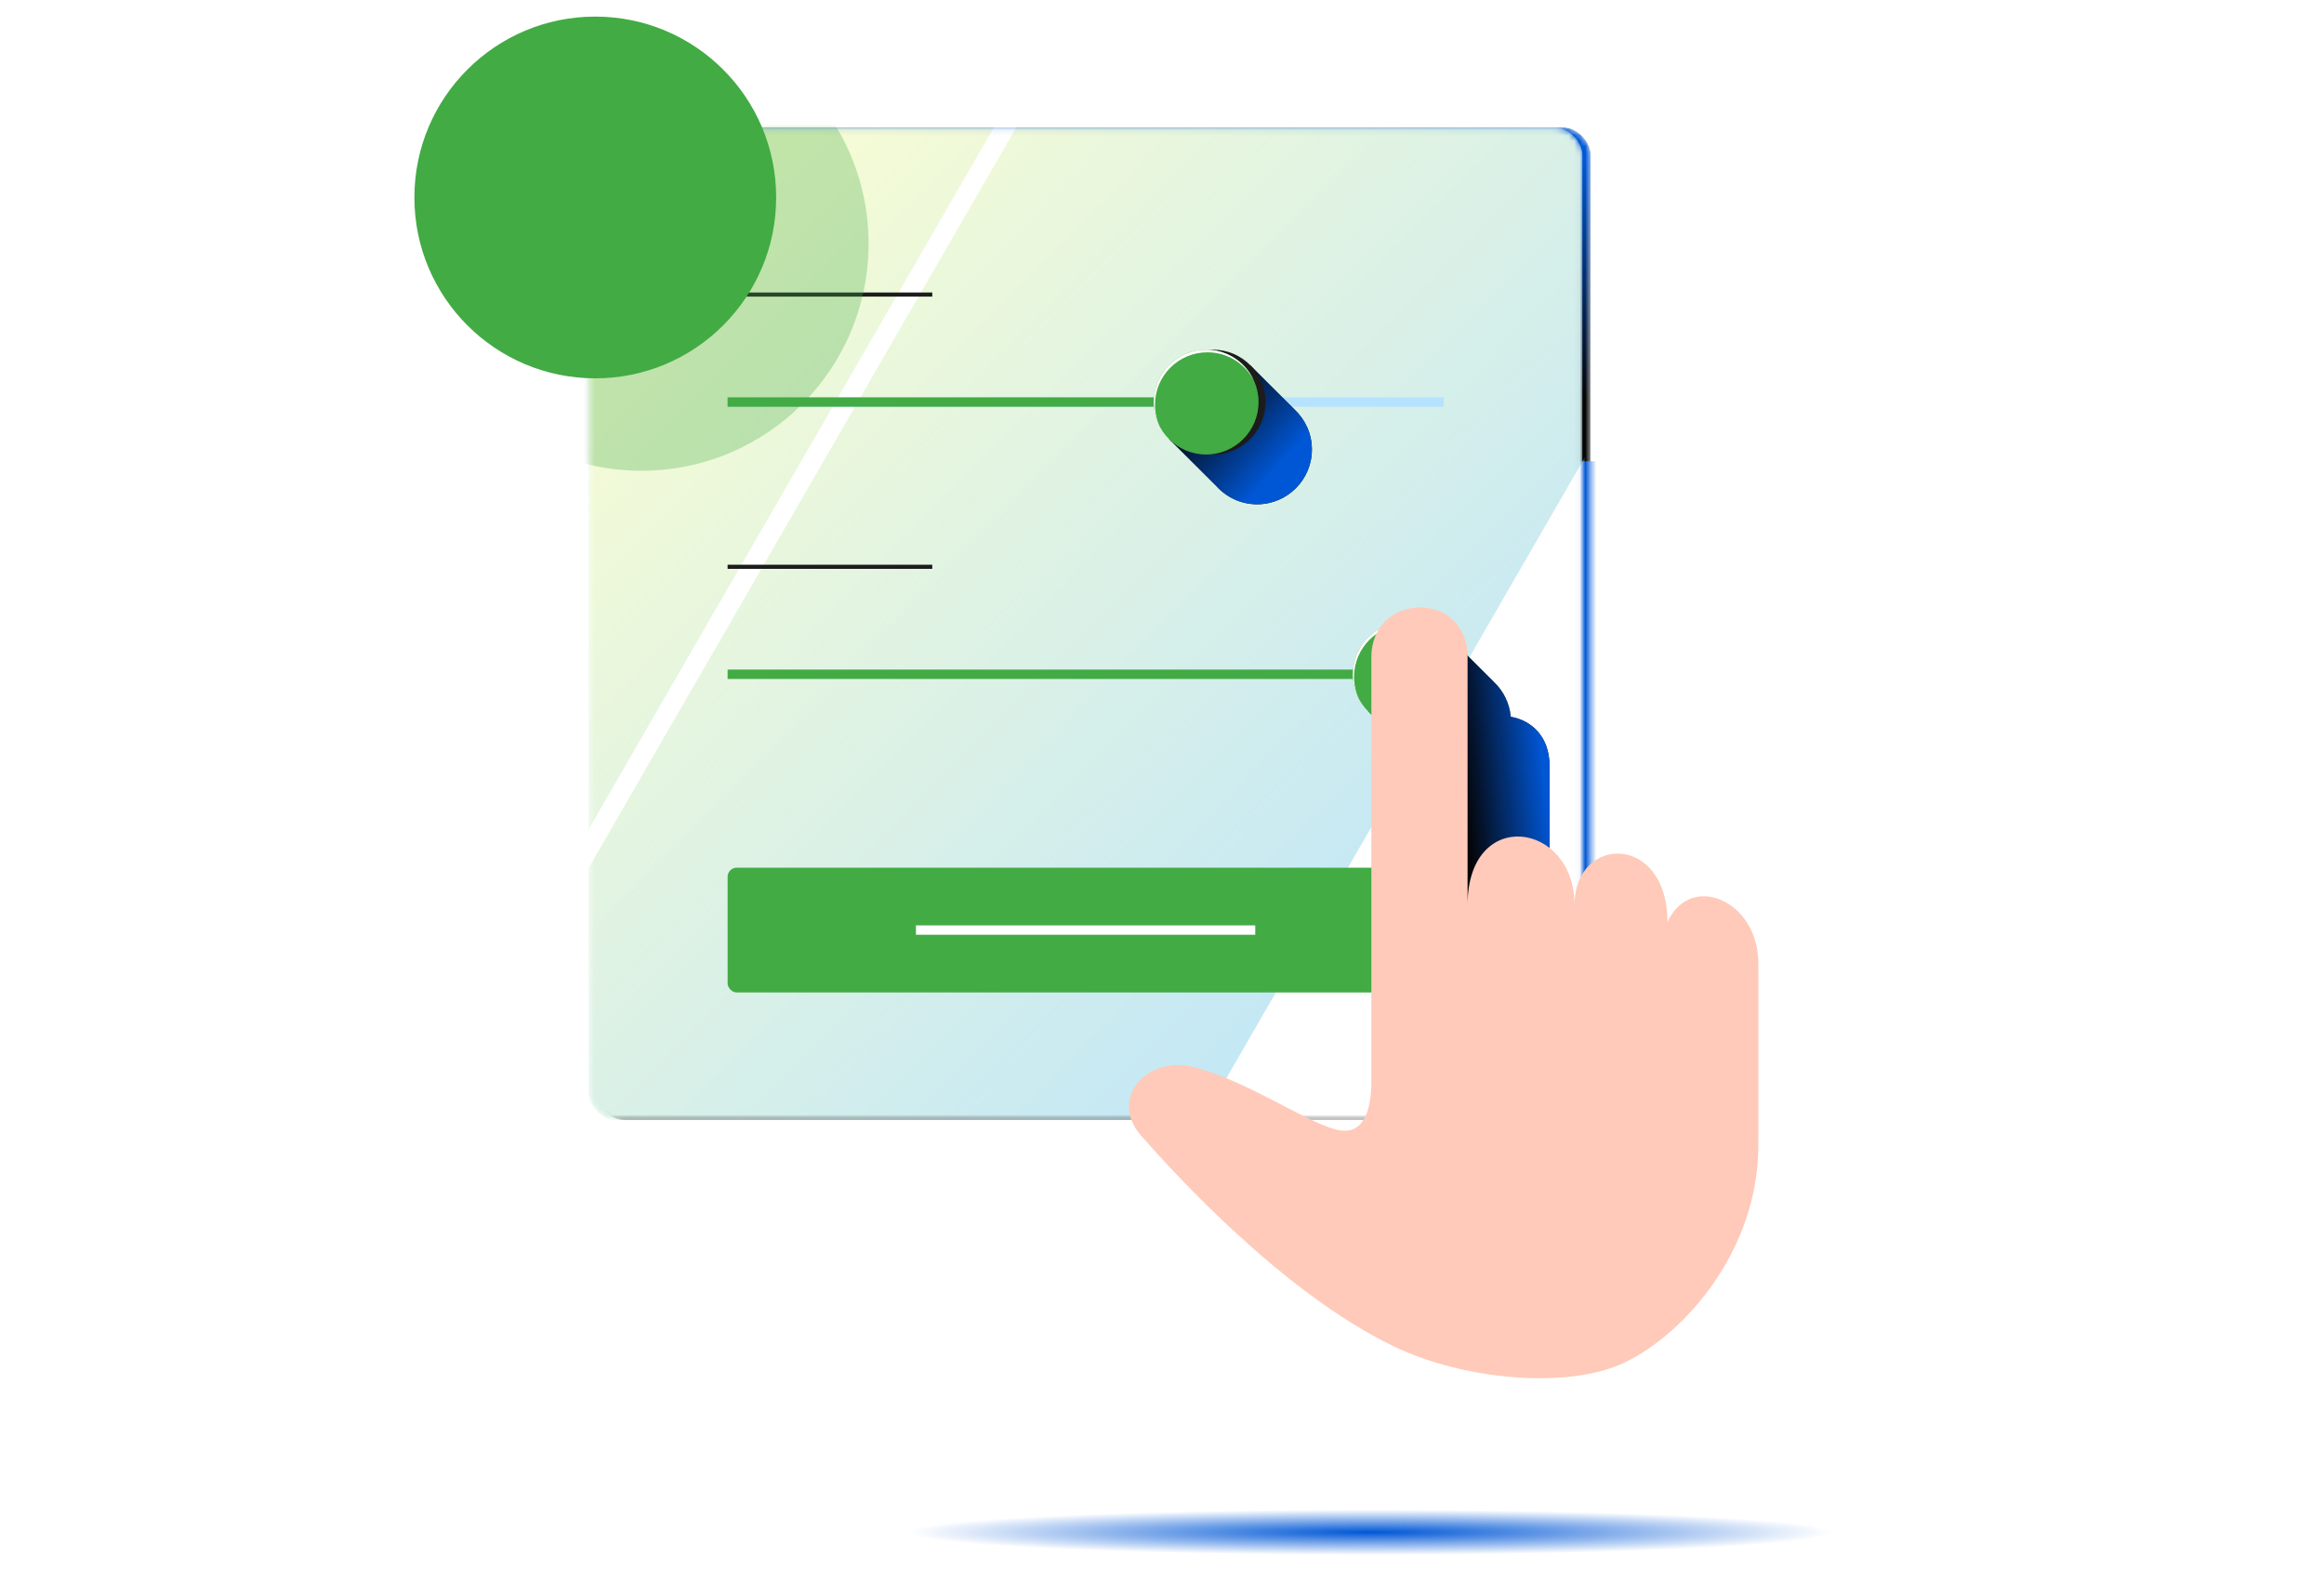<svg width="420" height="286" viewBox="0 0 420 286" fill="none" xmlns="http://www.w3.org/2000/svg">
<mask id="mask0_25514_44816" style="mask-type:alpha" maskUnits="userSpaceOnUse" x="107" y="23" width="181" height="180">
<rect x="107.886" y="23.078" width="179.544" height="179.347" rx="4.969" fill="white"/>
</mask>
<g mask="url(#mask0_25514_44816)">
<rect x="107.886" y="23.078" width="179.544" height="179.347" rx="4.969" fill="#050304"/>
<rect x="107.886" y="23.078" width="179.544" height="179.347" rx="4.969" fill="url(#paint0_linear_25514_44816)"/>
<rect x="270.481" y="83.367" width="21.469" height="89.225" fill="#0057D6"/>
</g>
<mask id="mask1_25514_44816" style="mask-type:alpha" maskUnits="userSpaceOnUse" x="106" y="23" width="180" height="180">
<rect x="106.422" y="23.078" width="179.544" height="179.347" rx="4.969" fill="white"/>
</mask>
<g mask="url(#mask1_25514_44816)">
<rect x="106.422" y="23.078" width="179.544" height="179.347" rx="4.969" fill="#B5E2FF"/>
<rect x="106.422" y="23.078" width="179.544" height="179.347" rx="4.969" fill="url(#paint1_linear_25514_44816)"/>
<rect x="204.021" y="-19.219" width="3.491" height="220.287" transform="rotate(30 204.021 -19.219)" fill="white"/>
<rect x="131.495" y="102.07" width="36.989" height="0.745" fill="#1C1C1C"/>
<rect x="131.495" y="52.867" width="36.989" height="0.745" fill="#1C1C1C"/>
<rect x="314.612" y="33.836" width="41.616" height="220.287" transform="rotate(30 314.612 33.836)" fill="white"/>
<rect x="131.495" y="156.828" width="129.401" height="22.557" rx="1.656" fill="#42AB44"/>
<rect x="165.531" y="167.258" width="61.323" height="1.694" fill="white"/>
<path fill-rule="evenodd" clip-rule="evenodd" d="M261.974 115.242L269.991 123.259C271.687 124.873 272.81 127.081 273.028 129.55C276.745 130.193 280.034 133.116 280.034 138.404V183.203C280.034 165.379 299.367 168.054 299.367 183.203C299.367 170.496 316.161 170.147 316.161 186.309C320.236 177.199 332.581 182.284 332.581 193.749V226.657C332.581 245.556 319.317 260.715 308.364 265.919C298.248 270.725 279.445 269.137 266.621 262.935C246.677 253.29 227.205 231.889 221.092 224.96C214.979 218.03 222.331 210.356 230.464 212.471C236.167 213.954 241.845 216.919 246.745 219.477C250.428 221.4 253.671 223.094 256.156 223.757C261.237 225.112 262.651 220.385 262.651 215.036V140.318C259.949 140.179 257.533 138.957 255.829 137.077L247.277 128.574L261.974 115.242Z" fill="#050304"/>
<path fill-rule="evenodd" clip-rule="evenodd" d="M261.974 115.242L269.991 123.259C271.687 124.873 272.81 127.081 273.028 129.55C276.745 130.193 280.034 133.116 280.034 138.404V183.203C280.034 165.379 299.367 168.054 299.367 183.203C299.367 170.496 316.161 170.147 316.161 186.309C320.236 177.199 332.581 182.284 332.581 193.749V226.657C332.581 245.556 319.317 260.715 308.364 265.919C298.248 270.725 279.445 269.137 266.621 262.935C246.677 253.29 227.205 231.889 221.092 224.96C214.979 218.03 222.331 210.356 230.464 212.471C236.167 213.954 241.845 216.919 246.745 219.477C250.428 221.4 253.671 223.094 256.156 223.757C261.237 225.112 262.651 220.385 262.651 215.036V140.318C259.949 140.179 257.533 138.957 255.829 137.077L247.277 128.574L261.974 115.242Z" fill="url(#paint2_linear_25514_44816)"/>
<rect x="131.495" y="71.82" width="129.401" height="1.695" fill="#B5E2FF"/>
<rect x="131.495" y="71.82" width="88.042" height="1.695" fill="#42AB44"/>
<rect x="131.495" y="121.023" width="129.401" height="1.695" fill="#42AB44"/>
<circle cx="255.202" cy="121.872" r="9.474" fill="#1C1C1C"/>
<circle cx="253.95" cy="121.872" r="9.474" fill="#42AB44"/>
<path d="M262.585 117.969C261.004 114.941 257.834 112.873 254.181 112.873C248.949 112.873 244.707 117.115 244.707 122.347C244.707 123.739 245.007 125.06 245.546 126.25C244.863 124.941 244.476 123.452 244.476 121.872C244.476 116.64 248.718 112.398 253.95 112.398C257.791 112.398 261.098 114.684 262.585 117.969Z" fill="white"/>
<path fill-rule="evenodd" clip-rule="evenodd" d="M234.011 74.072L225.994 66.055L211.297 79.386L219.849 87.889C221.661 89.888 224.277 91.143 227.187 91.143C232.654 91.143 237.087 86.711 237.087 81.243C237.087 78.421 235.906 75.875 234.011 74.072Z" fill="#050304"/>
<path fill-rule="evenodd" clip-rule="evenodd" d="M234.011 74.072L225.994 66.055L211.297 79.386L219.849 87.889C221.661 89.888 224.277 91.143 227.187 91.143C232.654 91.143 237.087 86.711 237.087 81.243C237.087 78.421 235.906 75.875 234.011 74.072Z" fill="url(#paint3_linear_25514_44816)"/>
<circle cx="219.227" cy="72.677" r="9.474" fill="#1C1C1C"/>
<circle cx="217.975" cy="72.677" r="9.474" fill="#42AB44"/>
<path d="M226.61 68.774C225.029 65.745 221.859 63.678 218.206 63.678C212.974 63.678 208.732 67.92 208.732 73.152C208.732 74.543 209.032 75.865 209.571 77.055C208.887 75.746 208.501 74.257 208.501 72.677C208.501 67.445 212.743 63.203 217.975 63.203C221.816 63.203 225.123 65.489 226.61 68.774Z" fill="white"/>
<g opacity="0.3" filter="url(#filter0_f_25514_44816)">
<circle cx="115.932" cy="44.043" r="41.043" fill="#42AB44"/>
</g>
</g>
<g filter="url(#filter1_ii_25514_44816)">
<path d="M206.281 204.507C212.394 211.436 231.866 232.837 251.81 242.482C264.634 248.683 283.437 250.272 293.553 245.466C304.506 240.262 317.77 225.103 317.77 206.204V173.296C317.77 161.831 305.424 156.746 301.349 165.856C301.349 149.694 284.555 150.042 284.555 162.75C284.555 147.601 265.222 144.926 265.222 162.75V117.951C265.222 105.795 247.839 106.135 247.839 117.951V194.583C247.839 199.932 246.426 204.659 241.345 203.304C235.553 201.759 225.642 194.615 215.652 192.018C207.519 189.903 200.168 197.577 206.281 204.507Z" fill="#FFCAB9"/>
</g>
<g filter="url(#filter2_f_25514_44816)">
<ellipse cx="97.546" cy="4.115" rx="97.546" ry="4.115" transform="matrix(1 0 0 -1 150.171 281.062)" fill="url(#paint4_radial_25514_44816)"/>
</g>
<circle cx="107.579" cy="35.69" r="32.69" fill="#42AB44"/>
<defs>
<filter id="filter0_f_25514_44816" x="71.577" y="-0.313" width="88.711" height="88.712" filterUnits="userSpaceOnUse" color-interpolation-filters="sRGB">
<feFlood flood-opacity="0" result="BackgroundImageFix"/>
<feBlend mode="normal" in="SourceGraphic" in2="BackgroundImageFix" result="shape"/>
<feGaussianBlur stdDeviation="1.656" result="effect1_foregroundBlur_25514_44816"/>
</filter>
<filter id="filter1_ii_25514_44816" x="202.364" y="107.305" width="117.062" height="142.633" filterUnits="userSpaceOnUse" color-interpolation-filters="sRGB">
<feFlood flood-opacity="0" result="BackgroundImageFix"/>
<feBlend mode="normal" in="SourceGraphic" in2="BackgroundImageFix" result="shape"/>
<feColorMatrix in="SourceAlpha" type="matrix" values="0 0 0 0 0 0 0 0 0 0 0 0 0 0 0 0 0 0 127 0" result="hardAlpha"/>
<feOffset dx="-1.656" dy="-1.656"/>
<feGaussianBlur stdDeviation="2.071"/>
<feComposite in2="hardAlpha" operator="arithmetic" k2="-1" k3="1"/>
<feColorMatrix type="matrix" values="0 0 0 0 0.98 0 0 0 0 0.333 0 0 0 0 0.176 0 0 0 1 0"/>
<feBlend mode="normal" in2="shape" result="effect1_innerShadow_25514_44816"/>
<feColorMatrix in="SourceAlpha" type="matrix" values="0 0 0 0 0 0 0 0 0 0 0 0 0 0 0 0 0 0 127 0" result="hardAlpha"/>
<feOffset dx="1.656" dy="2.485"/>
<feGaussianBlur stdDeviation="0.828"/>
<feComposite in2="hardAlpha" operator="arithmetic" k2="-1" k3="1"/>
<feColorMatrix type="matrix" values="0 0 0 0 1 0 0 0 0 0.906 0 0 0 0 0.855 0 0 0 1 0"/>
<feBlend mode="normal" in2="effect1_innerShadow_25514_44816" result="effect2_innerShadow_25514_44816"/>
</filter>
<filter id="filter2_f_25514_44816" x="146.03" y="268.695" width="203.373" height="16.509" filterUnits="userSpaceOnUse" color-interpolation-filters="sRGB">
<feFlood flood-opacity="0" result="BackgroundImageFix"/>
<feBlend mode="normal" in="SourceGraphic" in2="BackgroundImageFix" result="shape"/>
<feGaussianBlur stdDeviation="2.071" result="effect1_foregroundBlur_25514_44816"/>
</filter>
<linearGradient id="paint0_linear_25514_44816" x1="280.373" y1="28.577" x2="280.373" y2="72.281" gradientUnits="userSpaceOnUse">
<stop stop-color="#0057D6"/>
<stop offset="1" stop-color="#0057D6" stop-opacity="0"/>
</linearGradient>
<linearGradient id="paint1_linear_25514_44816" x1="106.422" y1="25.496" x2="285.966" y2="202.425" gradientUnits="userSpaceOnUse">
<stop stop-color="#FEFFCF"/>
<stop offset="1" stop-color="#FEFFCF" stop-opacity="0"/>
</linearGradient>
<linearGradient id="paint2_linear_25514_44816" x1="278.318" y1="131.333" x2="263.27" y2="132.879" gradientUnits="userSpaceOnUse">
<stop stop-color="#0057D6"/>
<stop offset="1" stop-color="#0057D6" stop-opacity="0"/>
</linearGradient>
<linearGradient id="paint3_linear_25514_44816" x1="230.285" y1="85.326" x2="215.444" y2="72.135" gradientUnits="userSpaceOnUse">
<stop stop-color="#0057D6"/>
<stop offset="1" stop-color="#0057D6" stop-opacity="0"/>
</linearGradient>
<radialGradient id="paint4_radial_25514_44816" cx="0" cy="0" r="1" gradientUnits="userSpaceOnUse" gradientTransform="translate(97.546 4.115) rotate(90) scale(4.115 83.598)">
<stop stop-color="#0057D6"/>
<stop offset="1" stop-color="#0057D6" stop-opacity="0"/>
</radialGradient>
</defs>
</svg>
